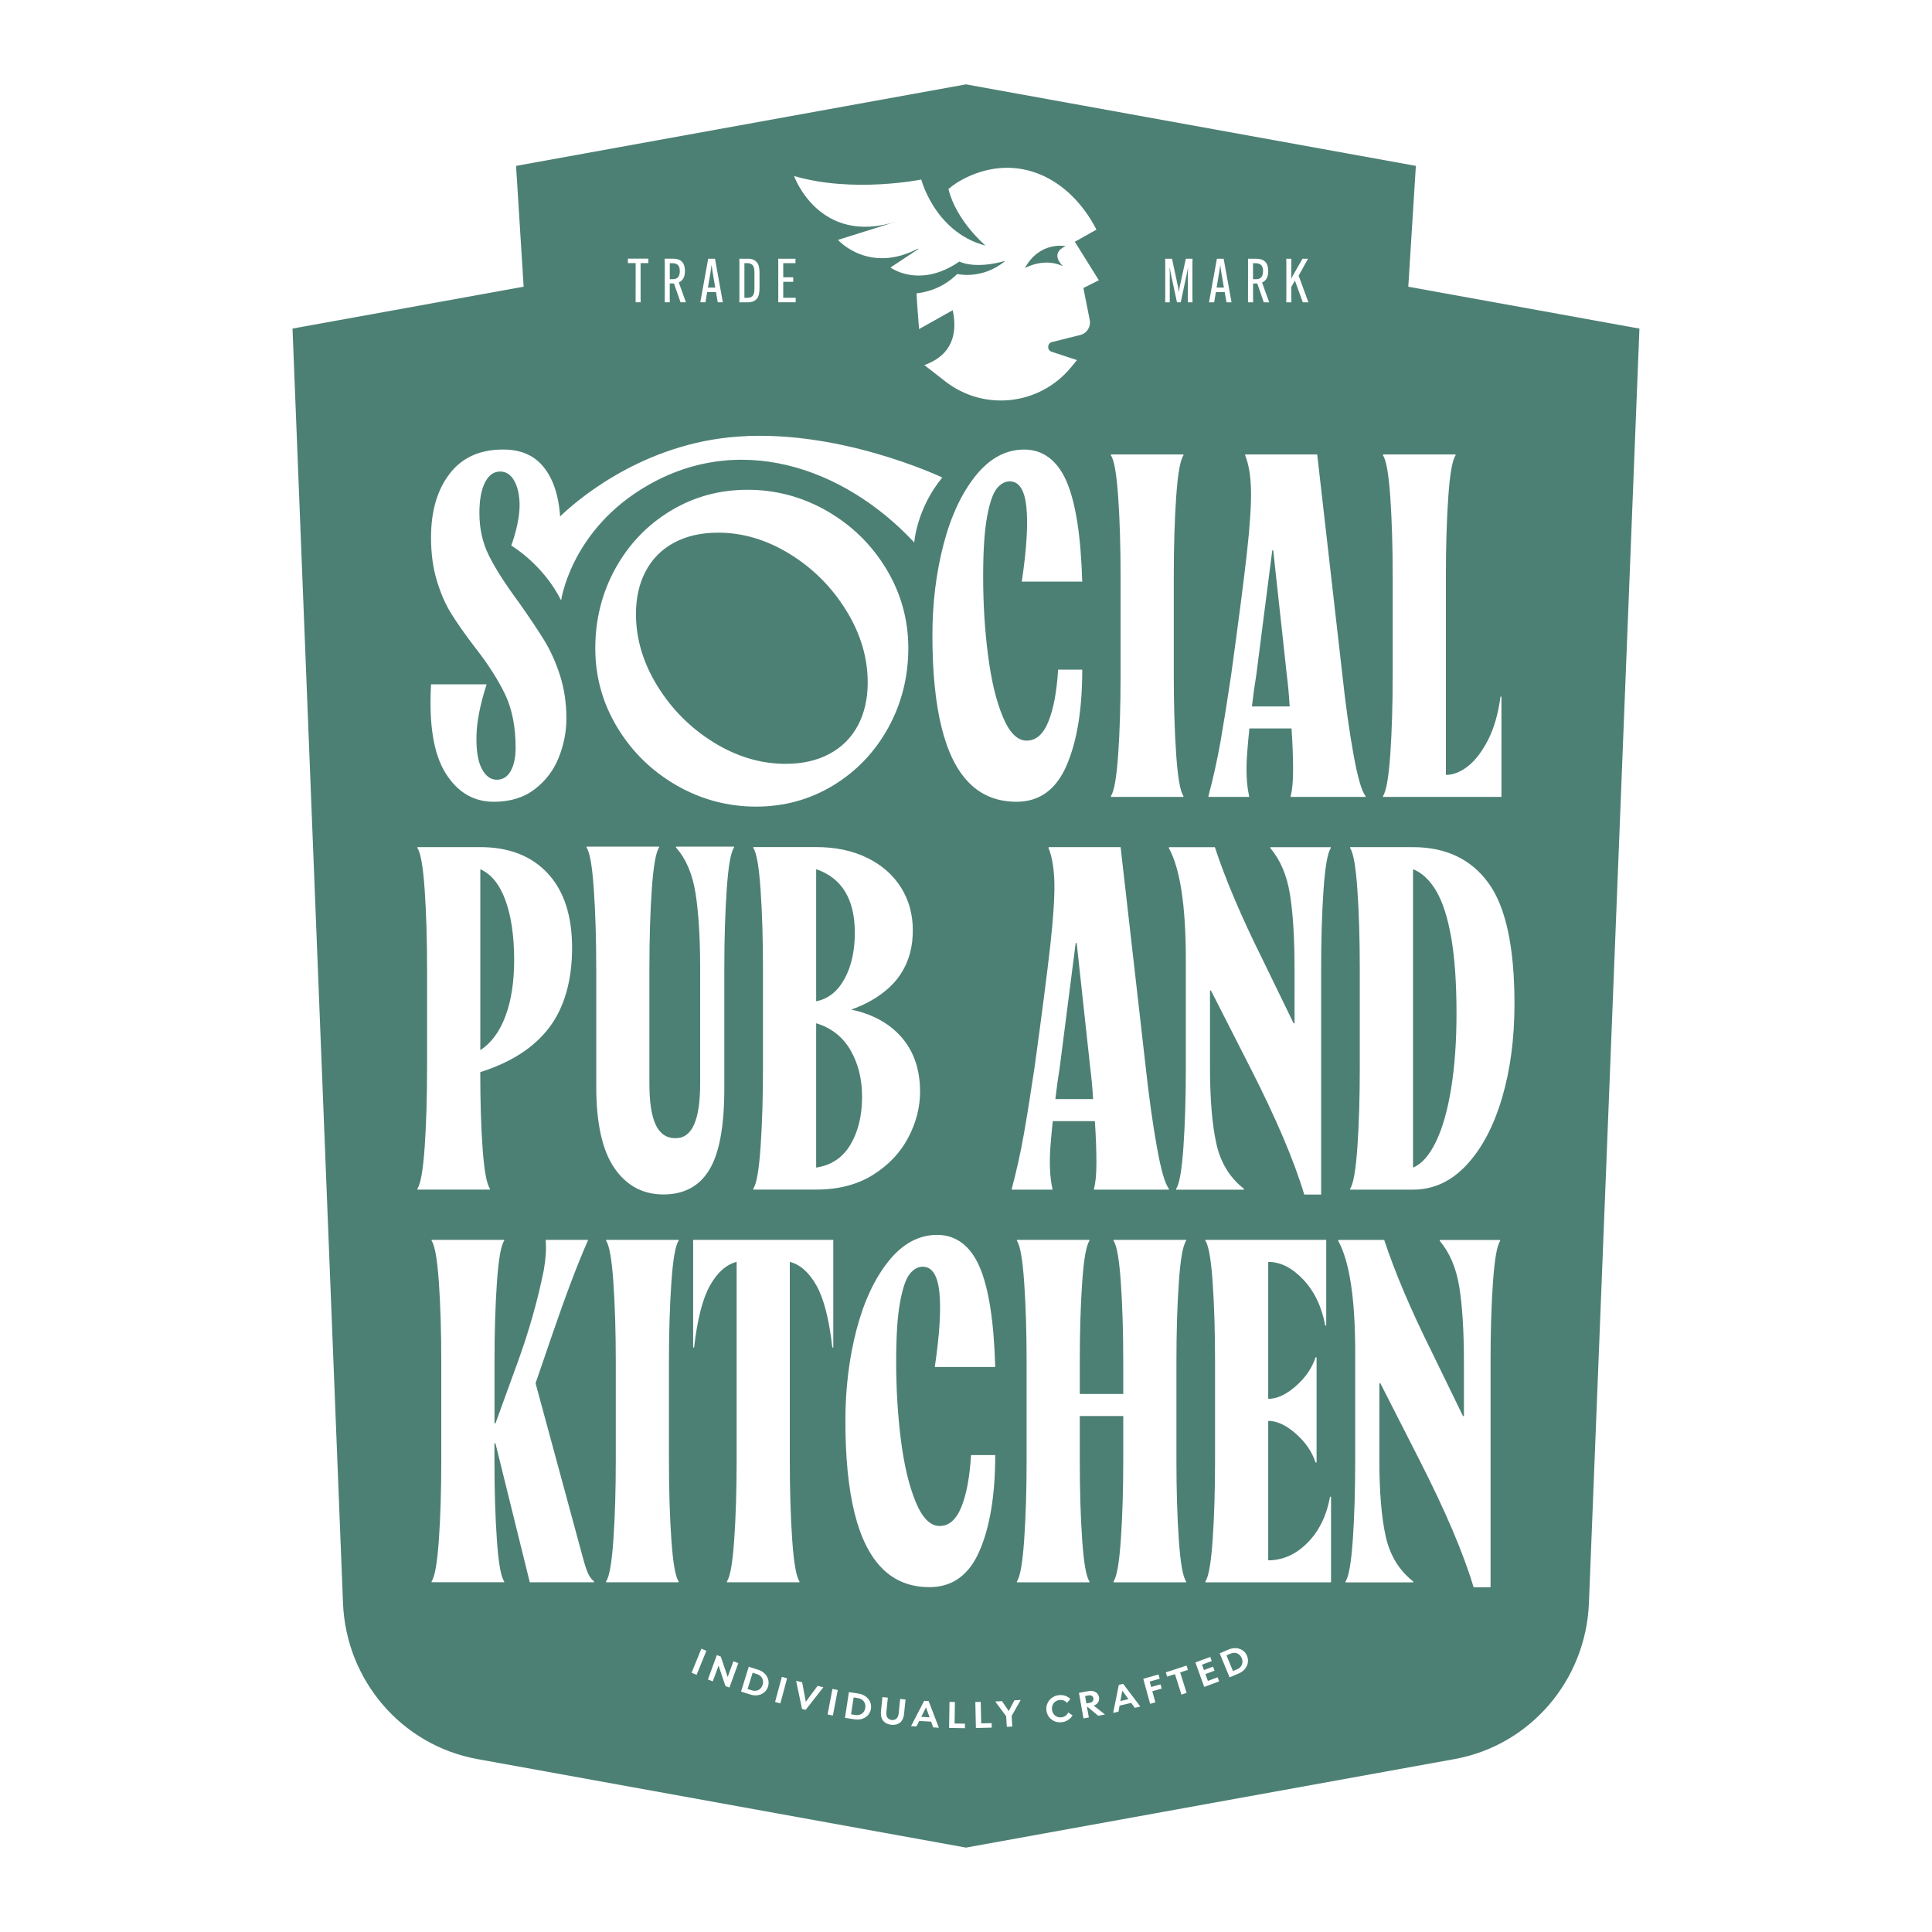 <?xml version="1.0" encoding="UTF-8"?>
<svg id="Layer_1" data-name="Layer 1" xmlns="http://www.w3.org/2000/svg" viewBox="0 0 708.66 708.66">
  <defs>
    <style>
      .cls-1 {
        fill: #4d8074;
        stroke-width: 0px;
      }
    </style>
  </defs>
  <path class="cls-1" d="m532.3,399.12c1.3-8.08,1.95-17.2,1.95-27.36,0-11.25-.66-20.55-1.95-27.91-1.3-7.36-3.13-13.03-5.49-17.05-2.37-3.99-5.2-6.67-8.51-7.98v109.46c3.19-1.31,5.99-4.49,8.42-9.51,2.42-5.02,4.28-11.57,5.58-19.65m-145.2,4.03h13.85c-.13-2.03-.26-4.01-.44-5.91-.18-1.92-.39-3.83-.63-5.75l-4.95-45.58h-.37l-5.85,45.58-.88,5.92c-.26,1.98-.5,3.89-.73,5.73m64.23,203.42l-1.46.62,2.38,5.76,1.45-.6c.6-.25,1.06-.59,1.41-1.03.33-.43.54-.92.6-1.45.08-.54-.01-1.1-.24-1.66-.24-.55-.57-1.01-1-1.34-.42-.34-.91-.53-1.45-.59-.54-.05-1.11.05-1.7.3m-39.65,13.55l-.71,3.82,2.96-.69-2.26-3.13Zm-12.41,1.76l-1.25.23.48,2.71,1.25-.23c.48-.09.83-.28,1.07-.58.24-.3.33-.66.25-1.06-.06-.42-.26-.72-.59-.91-.33-.2-.74-.25-1.21-.16m-89.52-262.77c2.53-4.61,3.81-10.26,3.81-16.96,0-12.32-4.73-20.1-14.18-23.33v48.45c4.37-.84,7.83-3.57,10.37-8.17m2.22,60.74c2.84-4.79,4.25-10.65,4.25-17.59,0-6.45-1.41-12.14-4.25-17.05-2.84-4.9-7.03-8.18-12.59-9.87v52.94c5.56-.83,9.75-3.64,12.59-8.43m2.75-153.8c2.37-4.5,3.57-9.73,3.57-15.7,0-9.11-2.63-17.93-7.91-26.46-5.27-8.53-12.15-15.41-20.63-20.65-8.48-5.23-17.28-7.85-26.38-7.85-6.2,0-11.58,1.24-16.14,3.69-4.55,2.46-8,5.95-10.38,10.45s-3.57,9.73-3.57,15.7c0,9.11,2.63,17.93,7.9,26.46,5.28,8.53,12.16,15.41,20.64,20.65,8.48,5.23,17.26,7.85,26.36,7.85,6.21,0,11.59-1.23,16.14-3.69,4.55-2.46,8.01-5.94,10.4-10.45m24.95,360.22l-1.73,3.47,3.04.18-1.31-3.64Zm-26.54-3.63l-.95,6.18,1.58.25c.63.1,1.2.05,1.71-.14.52-.19.95-.49,1.29-.92.33-.42.54-.93.63-1.54.1-.6.05-1.17-.15-1.68-.19-.5-.5-.93-.95-1.26-.43-.34-.97-.55-1.6-.66l-1.56-.24Zm-37.05-9.07l-1.85,5.96,1.51.48c.62.2,1.18.24,1.73.14.54-.11,1-.35,1.4-.72.39-.37.68-.84.87-1.42.18-.59.21-1.15.09-1.68-.11-.53-.35-1-.74-1.4-.38-.39-.88-.69-1.49-.88l-1.51-.48Zm-99.89-294.74v66.39c4.02-2.62,7.09-6.78,9.21-12.46,2.13-5.68,3.2-12.53,3.2-20.54,0-8.86-1.07-16.18-3.2-21.99-2.12-5.8-5.19-9.6-9.21-11.39m73.17-219.32v-.06c0-1.61-.53-2.91-2.76-2.91h-.91v5.86h1.2c1.83,0,2.47-1.25,2.47-2.89m10.33,5.97h2.67l-1.01-5.95c-.09-.69-.24-1.63-.29-2.14h-.09c-.05.52-.15,1.45-.29,2.14l-1,5.95Zm16.17,3.26c.64-.52.88-1.5.88-2.82v-6.05c0-1.32-.24-2.31-.88-2.82-.39-.3-.97-.52-1.65-.52h-1.15v12.72h1.15c.68,0,1.26-.19,1.65-.5m114.99-18.46s-9.44-1.98-14.93,8.07c0,0,6.89-4.07,14-.72,0,0-5.22-4.57.93-7.35m55.42,15.2h2.67l-1.02-5.95c-.09-.69-.24-1.63-.29-2.14h-.09c-.04.52-.15,1.45-.28,2.14l-1,5.95Zm17.02-5.97v-.06c0-1.61-.54-2.91-2.76-2.91h-.91v5.86h1.2c1.83,0,2.47-1.25,2.47-2.89m-4.07,159.6h13.84c-.11-2.04-.26-4.01-.44-5.92-.18-1.92-.38-3.83-.62-5.75l-4.97-45.58h-.35l-5.85,45.58-.89,5.92c-.25,1.99-.49,3.89-.72,5.75m48.09-92.42h26.59v.37c-1.18,1.68-2.07,6.75-2.66,15.25-.59,8.49-.88,18.18-.88,29.07v72.85c2.72,0,5.43-1.07,8.15-3.23s5.17-5.38,7.36-9.69c2.19-4.3,3.69-9.56,4.52-15.79h.35v36.78h-43.44v-.35c1.18-1.68,2.07-6.77,2.67-15.26.58-8.48.88-18.23.88-29.25v-36.07c0-10.89-.3-20.58-.88-29.07-.6-8.49-1.49-13.57-2.67-15.25v-.37Zm-6.41,125.61h-27.47v-.35c.59-2.16.88-5.33.88-9.51,0-4.86-.2-9.97-.57-15.25h-15.45c-.34,3.26-.62,6.3-.82,9.06-.48,6.28-.24,11.52.71,15.7v.35h-14.9v-.35c1.78-6.7,3.25-13.4,4.44-20.1,1.17-6.7,2.48-14.83,3.89-24.41,2.72-19.73,4.64-34.63,5.77-44.67,1.12-10.06,1.61-17.71,1.5-22.97-.11-5.27-.83-9.51-2.13-12.74v-.37h26.41l9.22,80.75c1.17,10.89,2.53,20.62,4.07,29.16,1.54,8.56,3.02,13.67,4.44,15.35v.35Zm-24.55-191.18l3.59,9.77h-2.05l-2.91-7.98-1.32,2.34v3.99l.03,1.64h-1.88l.03-1.64v-12.72l-.03-1.63h1.88l-.03,1.63v4.36c0,.38,0,.89-.03,1.26h.06c.2-.34.4-.78.6-1.17l3.48-6.07h2.02l-3.44,6.21Zm-13.41,2.51l2.61,7.26h-1.98l-2.39-6.91h-1.55v5.27l.03,1.64h-1.88v-1.64s.01-12.72.01-12.72v-1.63s2.95,0,2.95,0c3.58,0,4.45,2.05,4.45,4.54v.05c0,1.85-.6,3.44-2.24,4.13m-11.22,7.26h-1.85l-.64-3.73h-3.25l-.62,3.73h-1.9l2.9-15.98h2.48l2.89,15.98Zm-14.34-14.35v12.72l.03,1.64h-1.73l.03-1.64v-9.06c0-.63.04-1.44.06-1.99h-.06c-.06.55-.2,1.34-.33,1.94l-2.29,10.75h-1.37l-2.31-10.75c-.13-.6-.25-1.39-.34-1.94h-.08c.03.55.08,1.36.08,1.99v10.7s-1.69,0-1.69,0l.03-1.64v-12.72l-.03-1.63h2.51l2.19,10.19c.14.55.25,1.39.29,1.94h.08c.06-.55.15-1.39.28-1.94l2.23-10.19h2.46l-.03,1.63Zm-29.89,70.15h26.59v.37c-1.18,1.68-2.07,6.75-2.66,15.25-.59,8.49-.88,18.25-.88,29.25v35.89c0,11.01.29,20.77.88,29.25.59,8.49,1.47,13.58,2.66,15.26v.35h-26.59v-.35c1.18-1.68,2.07-6.77,2.66-15.26.59-8.48.88-18.23.88-29.25v-35.89c0-11-.29-20.76-.88-29.25-.59-8.49-1.47-13.57-2.66-15.25v-.37Zm-13.23-77.99l8.8,14.1-5.67,2.85,2.32,11.73c.49,2.47-1.03,4.89-3.44,5.49l-10.41,2.6c-1.79.44-1.88,2.97-.13,3.55l9.3,3.07-2.19,2.66c-11.54,13.96-31.92,16.22-46.17,5.1l-7.62-5.94c10.64-3.82,12.12-12.06,10.41-20.13l-12.35,6.93c-.28-3.83-.69-8.33-.92-13.09,4.54-.54,10.09-2.33,14.92-7.11,0,0,9.26,2.23,17.64-4.83-11.38,3.25-16.86.26-16.86.26-9.89,6.84-17.96,5.42-22.15,3.79-1.99-.77-3.11-1.6-3.11-1.6l10.14-6.72c.01-.09.03-.18.04-.26-18.18,9.55-29.44-3.15-29.44-3.15l21.45-6.74c-28.48,9.02-37.55-16.7-37.55-16.7,21.62,6.38,46.65,1.3,46.65,1.3,0,0,1.15,4.4,4.35,9.54.04.05.06.11.1.16h0c3.53,5.6,9.51,12.01,19.14,14.54,0,0-10.74-8.97-13.62-20.78,1.83-1.52,3.89-2.91,6.29-4.08,19.19-9.36,38.15-.13,48,18.99l-7.9,4.44Zm-108.79,20.55v-12.72l-.03-1.63h6.34v1.63h-4.49v5.19h3.67v1.65h-3.67v5.87h4.56v1.64h-6.41l.03-1.64Zm-6.88-3.82c0,2.57-.42,3.73-1.36,4.54-.73.63-1.66.92-2.76.92h-3.28l.03-1.64v-12.72l-.03-1.63h3.28c1.1,0,2.03.29,2.76.92.95.81,1.36,1.97,1.36,4.54v5.07Zm-11.05,54.99c38.71-4.03,78.09,14.73,78.09,14.73-9.48,11.52-10.28,23.84-10.28,23.84-25.66-27.55-65.16-41.61-100.47-19.32-25.7,16.22-29.06,40.55-29.06,40.55-6.77-13.42-18.3-20.1-18.3-20.1,0,0,3.25-8.32,3.06-15.6-.08-2.56-.5-4.81-1.26-6.72-1.31-3.23-3.26-4.84-5.86-4.84-2.37,0-4.22,1.35-5.58,4.03-1.36,2.7-2.04,6.43-2.04,11.22,0,5.75,1.18,10.98,3.55,15.7,2.36,4.73,6.02,10.45,10.99,17.14,3.78,5.38,6.83,9.93,9.12,13.63,2.31,3.72,4.26,8.01,5.86,12.92,1.59,4.91,2.39,10.23,2.39,15.98,0,4.79-.92,9.51-2.76,14.18-1.83,4.66-4.75,8.56-8.77,11.66-4.02,3.11-9.04,4.68-15.07,4.68-7.45,0-13.35-3.5-17.72-10.5-4.37-7.01-6.15-17.86-5.32-32.58h20.38c-2.36,7.3-3.6,13.61-3.72,18.93-.11,5.33.53,9.34,1.95,12.03,1.42,2.68,3.25,4.03,5.49,4.03s3.96-1.08,5.14-3.24c1.18-2.14,1.78-4.95,1.78-8.43,0-7.65-1.27-14.18-3.82-19.56-2.55-5.38-6.35-11.3-11.43-17.77-3.55-4.66-6.35-8.67-8.42-12.02-2.07-3.34-3.82-7.35-5.23-12.02-1.42-4.66-2.13-9.93-2.13-15.79,0-9.69,2.27-17.49,6.83-23.41,4.55-5.92,11.08-8.88,19.58-8.88s14,3.53,17.54,10.59c1.89,3.76,3.01,8.42,3.4,13.96,4.64-4.51,27.8-25.46,62.06-29.02m-2.39-49.54h-1.85l-.64-3.73h-3.25l-.62,3.73h-1.89l2.89-15.98h2.5l2.87,15.98Zm-16.14-7.26l2.61,7.26h-1.97l-2.41-6.91h-1.55v5.27l.03,1.64h-1.88l.03-1.64v-12.72l-.03-1.63h2.96c3.57,0,4.46,2.05,4.46,4.54v.05c0,1.85-.63,3.44-2.26,4.13m-11.15-7.1h-2.85v12.72l.03,1.64h-1.85v-1.64s.01-12.72.01-12.72h-2.85v-1.63h7.51v1.63Zm-84.71,214.22h23.05c10.51,0,18.76,3.2,24.72,9.6,5.97,6.4,8.96,15.53,8.96,27.36s-2.79,21.81-8.34,29.16c-5.54,7.36-14,12.83-25.34,16.42,0,10.89.29,20.31.88,28.27.59,7.96,1.47,12.78,2.66,14.44v.37h-26.59v-.37c1.18-1.66,2.07-6.75,2.66-15.25.59-8.49.88-18.25.88-29.25v-35.89c0-11-.29-20.75-.88-29.25-.59-8.49-1.47-13.57-2.66-15.25v-.37Zm5.23,144.06h26.59v.35c-1.18,1.68-2.07,6.75-2.66,15.25-.59,8.49-.89,18.25-.89,29.25v22.43h.37l8.15-22.43c4.13-11.35,7.32-22.61,9.56-33.73.72-4.06.95-7.65.72-10.76v-.35h15.42v.35c-3.67,8.25-8.1,19.97-13.31,35.17-1.06,3.11-2.12,6.23-3.19,9.33l-2.66,7.72,17.38,64.05c.71,2.63,1.35,4.59,1.94,5.83.59,1.26,1.31,2.18,2.13,2.78v.35h-23.57l-12.59-50.96h-.37v6.1c0,11.01.3,20.77.89,29.26.59,8.49,1.47,13.57,2.66,15.25v.35h-26.59v-.35c1.17-1.68,2.07-6.75,2.66-15.25.59-8.49.88-18.25.88-29.26v-35.89c0-11-.29-20.75-.88-29.25-.59-8.49-1.49-13.57-2.66-15.25v-.35Zm60.36-99.38c0-11.01-.3-20.76-.89-29.25-.58-8.49-1.47-13.58-2.66-15.26v-.35h26.59v.35c-1.17,1.68-2.07,6.77-2.66,15.26-.59,8.49-.88,18.24-.88,29.25v41.99c0,6.82.77,11.87,2.31,15.16,1.54,3.29,3.96,4.94,7.27,4.94,3.07,0,5.34-1.68,6.82-5.03,1.49-3.35,2.22-8.37,2.22-15.07v-41.99c0-11.37-.57-20.6-1.69-27.72-1.12-7.12-3.52-12.72-7.17-16.79v-.35h21.27v.35c-1.18,1.68-2.08,6.77-2.66,15.26-.59,8.49-.89,18.24-.89,29.25v43.78c0,13.89-1.83,23.84-5.49,29.88-3.67,6.05-9.28,9.06-16.84,9.06s-13.56-3.23-18-9.69c-4.42-6.45-6.64-16.38-6.64-29.78v-43.25Zm3.63,99.38h26.59v.35c-1.18,1.68-2.07,6.75-2.66,15.25s-.89,18.25-.89,29.25v35.89c0,11.01.3,20.77.89,29.26s1.47,13.57,2.66,15.25v.35h-26.59v-.35c1.18-1.68,2.07-6.75,2.66-15.25s.88-18.25.88-29.26v-35.89c0-11-.29-20.75-.88-29.25s-1.47-13.57-2.66-15.25v-.35Zm31.34,158.78l3.59-8.82,1.84.77-3.59,8.82-1.84-.77Zm5.99,2.48l3.28-8.96,1.44.54,2.53,7.5,2.1-5.76,1.8.67-3.26,8.96-1.46-.55-2.52-7.5-2.12,5.77-1.79-.67Zm12.16,4.42l2.82-9.11,3.42,1.1c.74.23,1.4.57,1.94,1s.98.92,1.31,1.49c.32.55.52,1.15.59,1.78s.01,1.26-.18,1.9c-.2.63-.52,1.2-.93,1.66-.42.48-.92.84-1.5,1.12-.57.26-1.21.42-1.9.45-.69.04-1.41-.06-2.15-.3l-3.42-1.08Zm12.48,3.81l2.48-9.2,1.93.53-2.48,9.21-1.93-.54Zm7.72-7.74l2.21.52,1.34,7.16,4.32-5.83,2.12.5-6.48,8.27-1.34-.3-2.17-10.31Zm11.53,12.35l1.79-9.38,1.95.39-1.79,9.36-1.95-.38Zm6.39,1.22l1.44-9.43,3.54.54c.77.13,1.46.35,2.07.71.6.34,1.11.76,1.51,1.26.4.49.68,1.05.86,1.66.16.62.2,1.25.1,1.92-.1.66-.33,1.25-.67,1.79-.34.53-.78.97-1.31,1.32-.53.35-1.13.6-1.81.74-.68.14-1.41.15-2.18.04l-3.54-.55Zm13.19-2.32l.55-5.29,1.98.21-.54,5.28c-.06.63-.01,1.15.14,1.56.16.42.42.73.73.95.33.23.69.37,1.11.4.42.05.81-.01,1.16-.16.37-.14.67-.4.91-.78.25-.37.4-.87.47-1.49l.54-5.29,1.97.21-.54,5.28c-.11,1-.37,1.79-.78,2.41-.42.62-.96,1.06-1.63,1.32-.67.25-1.42.33-2.27.25-.83-.09-1.56-.34-2.15-.73-.6-.39-1.06-.92-1.35-1.61-.29-.71-.38-1.54-.29-2.52m11.04,5.36l4.81-9.29,1.64.1,3.74,9.77-2.07-.11-.77-2.12-4.37-.25-1,2.02-1.99-.11Zm13.95.66l.15-9.55,1.99.04-.13,7.89,3.82.06-.03,1.65-5.81-.09Zm-77.93-98.28v-72.67c-3.79.96-7.03,3.83-9.75,8.62-2.72,4.79-4.66,12.37-5.85,22.78h-.35v-39.47h51.4v39.47h-.35c-1.18-10.41-3.14-18-5.85-22.78-2.72-4.79-5.97-7.66-9.75-8.62v72.67c0,11.01.29,20.77.88,29.26.59,8.49,1.49,13.57,2.66,15.25v.35h-26.59v-.35c1.18-1.68,2.07-6.75,2.66-15.25.59-8.49.89-18.25.89-29.26m55.59-268.56c-4.91,8.9-11.64,15.94-20.16,21.12-8.54,5.18-17.98,7.78-28.32,7.78s-20.19-2.62-29.25-7.85c-9.05-5.24-16.26-12.3-21.64-21.2-5.38-8.9-8.07-18.59-8.07-29.06s2.46-20.31,7.36-29.21c4.93-8.9,11.64-15.94,20.18-21.12,8.53-5.18,17.97-7.78,28.32-7.78s20.19,2.62,29.24,7.85c9.05,5.24,16.27,12.3,21.65,21.21,5.37,8.9,8.07,18.58,8.07,29.05s-2.47,20.31-7.37,29.21m-13.51,103.35c6.12,1.32,11.22,3.67,15.26,7.07,6.62,5.56,9.93,13.26,9.93,23.06,0,5.75-1.45,11.37-4.35,16.86-2.9,5.51-7.2,10.06-12.94,13.65-5.72,3.58-12.66,5.38-20.82,5.38h-23.05v-.37c1.18-1.66,2.07-6.75,2.66-15.25.59-8.49.88-18.25.88-29.25v-35.89c0-11-.29-20.75-.88-29.25-.59-8.49-1.47-13.57-2.66-15.25v-.37h23.05c7.09,0,13.32,1.31,18.7,3.94,5.37,2.63,9.5,6.25,12.4,10.86,2.9,4.6,4.35,9.84,4.35,15.7s-1.25,10.59-3.72,14.9c-2.48,4.3-6.36,7.95-11.62,10.94-2.15,1.23-4.56,2.31-7.2,3.25m28.64,211.87c-6.97,0-12.73-2.27-17.28-6.82-4.55-4.55-7.95-11.34-10.19-20.36-2.24-9.04-3.36-20.31-3.36-33.84,0-11.85,1.36-22.97,4.07-33.37,2.72-10.41,6.65-18.81,11.8-25.22,5.14-6.4,11.08-9.6,17.82-9.6s12.14,3.89,15.5,11.67c3.38,7.78,5.29,20.04,5.77,36.78h-22.17c1.78-11.96,2.33-21.08,1.69-27.37-.66-6.28-2.7-9.41-6.12-9.41-1.76,0-3.36.89-4.78,2.68-1.42,1.8-2.61,5.27-3.54,10.41-.96,5.15-1.42,12.45-1.42,21.89,0,9.94.59,19.51,1.76,28.72,1.18,9.21,2.99,16.75,5.42,22.61,2.41,5.86,5.34,8.8,8.77,8.8s6.09-2.33,7.98-6.99c1.89-4.68,3.06-11.01,3.54-19.03h8.87c0,14.59-1.93,26.32-5.77,35.17-3.84,8.86-9.96,13.28-18.35,13.28m16.81,42.13l1.99-.05.18,7.89,3.82-.09.04,1.65-5.81.14-.21-9.54Zm7.3-.18l2.48-.15,2.5,3.65,2.05-3.93,2.33-.14-3.33,5.86.23,3.89-2,.11-.24-3.89-4.02-5.41Zm18.94,1.3c.19-.63.48-1.21.88-1.71s.88-.92,1.47-1.26c.58-.34,1.23-.55,1.95-.64.86-.11,1.66-.05,2.41.2.74.26,1.39.66,1.92,1.17l-1.24,1.46c-.3-.4-.71-.71-1.2-.89-.48-.2-1.01-.25-1.58-.18-.6.08-1.11.29-1.55.62-.44.34-.76.77-.97,1.29-.2.5-.26,1.07-.19,1.68.09.6.29,1.13.62,1.58.34.44.76.77,1.27.98.5.2,1.06.26,1.65.19.57-.08,1.06-.26,1.47-.59.42-.31.73-.72.93-1.18l1.59,1.07c-.39.66-.91,1.2-1.58,1.65-.67.45-1.42.73-2.28.84-.72.1-1.4.06-2.05-.11-.66-.16-1.22-.44-1.74-.83-.52-.38-.96-.86-1.29-1.42-.34-.57-.54-1.2-.64-1.89-.09-.69-.05-1.36.13-2m11.81-4.51l3.42-.63c.71-.13,1.32-.11,1.88.04.55.14,1.02.4,1.37.79.35.38.59.86.69,1.44.11.68,0,1.29-.34,1.83-.34.54-.87.94-1.6,1.22l4.12,3.26-2.5.45-3.87-3.24-.23.05.68,3.82-1.97.35-1.66-9.39Zm12.54,7.35l2.07-10.27,1.59-.38,6.3,8.33-2.02.47-1.32-1.81-4.27,1-.4,2.22-1.94.45Zm11.04-12.5l5.6-1.58.43,1.56-3.68,1.03.55,2,3.44-.96.42,1.54-3.44.97,1.12,4.08-1.92.54-2.52-9.2Zm8.27-2.37l7.61-2.47.5,1.58-2.85.93,2.37,7.51-1.9.62-2.38-7.51-2.86.93-.49-1.59Zm10.85-3.63l5.46-2.02.54,1.51-3.58,1.32.71,1.97,3.35-1.23.54,1.47-3.35,1.25.91,2.5,3.58-1.32.54,1.5-5.46,2.03-3.24-8.97Zm8.91-3.35l3.3-1.4c.73-.3,1.44-.47,2.13-.49.69-.04,1.34.06,1.94.28.59.21,1.12.54,1.59.97.45.44.82.96,1.07,1.58.25.62.37,1.25.34,1.88-.01.64-.15,1.25-.43,1.83-.26.58-.66,1.12-1.16,1.59-.52.49-1.13.88-1.85,1.18l-3.3,1.4-3.63-8.81Zm40.84-57.44v31.4h-46.08v-.35c1.18-1.68,2.07-6.75,2.66-15.25.59-8.49.88-18.25.88-29.26v-35.89c0-11-.29-20.75-.88-29.25s-1.47-13.57-2.66-15.25v-.35h44.32v31.4h-.37c-1.3-6.94-3.98-12.56-8.07-16.87-4.07-4.31-8.35-6.46-12.84-6.46v50.24c3.19,0,6.55-1.55,10.11-4.66,3.54-3.11,5.96-6.64,7.26-10.59h.37v38.59h-.37c-1.3-3.96-3.72-7.47-7.26-10.59-3.55-3.11-6.92-4.68-10.11-4.68v51.15c5.32,0,10.11-2.13,14.35-6.38,4.26-4.25,7.03-9.89,8.33-16.96h.35Zm-111.66-13.46v-35.89c0-11-.3-20.75-.89-29.25-.59-8.49-1.47-13.57-2.66-15.25v-.35h26.59v.35c-1.18,1.68-2.07,6.75-2.66,15.25-.59,8.49-.88,18.25-.88,29.25v11.67h15.95v-11.67c0-11-.3-20.75-.89-29.25-.59-8.49-1.47-13.57-2.66-15.25v-.35h26.6v.35c-1.2,1.68-2.08,6.75-2.67,15.25-.59,8.49-.88,18.25-.88,29.25v35.89c0,11.01.29,20.77.88,29.26.59,8.49,1.47,13.57,2.67,15.25v.35h-26.6v-.35c1.18-1.68,2.07-6.75,2.66-15.25.59-8.49.89-18.25.89-29.26v-16.14h-15.95v16.14c0,11.01.29,20.77.88,29.26.59,8.49,1.47,13.57,2.66,15.25v.35h-26.59v-.35c1.18-1.68,2.07-6.75,2.66-15.25.59-8.49.89-18.25.89-29.26m34.48-224.8l9.21,80.75c1.18,10.89,2.55,20.6,4.08,29.16,1.52,8.56,3.01,13.67,4.42,15.34v.37h-27.47v-.37c.59-2.14.88-5.32.88-9.5,0-4.86-.2-9.97-.57-15.26h-15.44c-.35,3.28-.62,6.31-.83,9.06-.48,6.29-.24,11.52.71,15.7v.37h-14.9v-.37c1.79-6.69,3.26-13.4,4.44-20.1,1.18-6.69,2.48-14.83,3.91-24.4,2.71-19.73,4.64-34.63,5.76-44.69,1.12-10.04,1.61-17.71,1.51-22.96-.13-5.27-.83-9.51-2.13-12.74v-.37h26.41Zm-50.42-99.2c0,9.93.59,19.51,1.78,28.72,1.17,9.21,2.97,16.75,5.41,22.61,2.42,5.86,5.34,8.8,8.77,8.8s6.09-2.33,7.98-7.01c1.89-4.66,3.07-11,3.55-19.02h8.86c0,14.59-1.93,26.31-5.76,35.17-3.84,8.86-9.96,13.28-18.35,13.28-6.98,0-12.74-2.27-17.29-6.83-4.55-4.54-7.94-11.33-10.18-20.36-2.26-9.02-3.38-20.3-3.38-33.82,0-11.85,1.36-22.97,4.08-33.38,2.71-10.4,6.64-18.8,11.78-25.2,5.14-6.4,11.09-9.6,17.82-9.6s12.15,3.89,15.51,11.67c3.36,7.78,5.28,20.04,5.76,36.78h-22.17c1.78-11.96,2.34-21.1,1.69-27.37-.66-6.28-2.68-9.41-6.11-9.41-1.78,0-3.36.89-4.79,2.68-1.42,1.8-2.61,5.27-3.54,10.41-.95,5.14-1.42,12.44-1.42,21.89m114.22,163.8v-19.73c0-11.37-.55-20.55-1.68-27.55-1.12-6.99-3.53-12.65-7.18-16.95v-.37h22.15v.37c-1.18,1.68-2.07,6.75-2.66,15.25-.59,8.49-.88,18.25-.88,29.25v82.54h-6.2c-3.67-12.31-10.28-27.88-19.86-46.65l-14.35-28.18h-.35v28.18c0,11.61.77,20.91,2.31,27.9,1.52,6.99,4.9,12.54,10.09,16.6v.37h-24.81v-.37c1.18-1.66,2.07-6.75,2.66-15.25.59-8.49.88-18.25.88-29.25v-39.48c0-19.73-2.07-33.38-6.2-40.91v-.37h16.85c3.89,11.85,9.74,25.59,17.54,41.27l11.34,23.33h.35Zm16.04,79.47h16.85c3.89,11.83,9.74,25.59,17.54,41.27l11.35,23.33h.35v-19.75c0-11.35-.57-20.54-1.69-27.53-1.12-7.01-3.52-12.65-7.18-16.96v-.35h22.17v.35c-1.18,1.68-2.07,6.75-2.66,15.25-.59,8.49-.88,18.25-.88,29.25v82.55h-6.21c-3.67-12.32-10.28-27.88-19.85-46.66l-14.35-28.17h-.37v28.17c0,11.61.77,20.91,2.31,27.91,1.54,6.99,4.9,12.53,10.11,16.6v.35h-24.83v-.35c1.18-1.68,2.07-6.75,2.67-15.25.58-8.49.88-18.25.88-29.26v-39.47c0-19.75-2.07-33.38-6.21-40.92v-.35Zm60.01-51.92c-3.07,10.35-7.42,18.51-13.03,24.5-5.61,5.99-12.14,8.97-19.58,8.97h-23.05v-.37c1.18-1.66,2.07-6.75,2.66-15.25.59-8.49.88-18.25.88-29.25v-35.89c0-11-.29-20.75-.88-29.25-.59-8.49-1.47-13.57-2.66-15.25v-.37h23.05c12.05,0,21.27,4.37,27.65,13.11,6.38,8.72,9.58,23.5,9.58,44.32,0,12.8-1.54,24.37-4.61,34.72m-34.34-297.72l2.78-44.32-165.03-29.9-165.02,29.9,2.78,44.32-84.78,15.36,18.52,467.51c1.13,28.39,21.61,52.17,49.24,57.19l179.26,32.48,179.27-32.48c27.62-5.02,48.1-28.79,49.24-57.19l18.52-467.51-84.78-15.36Z"/>
</svg>